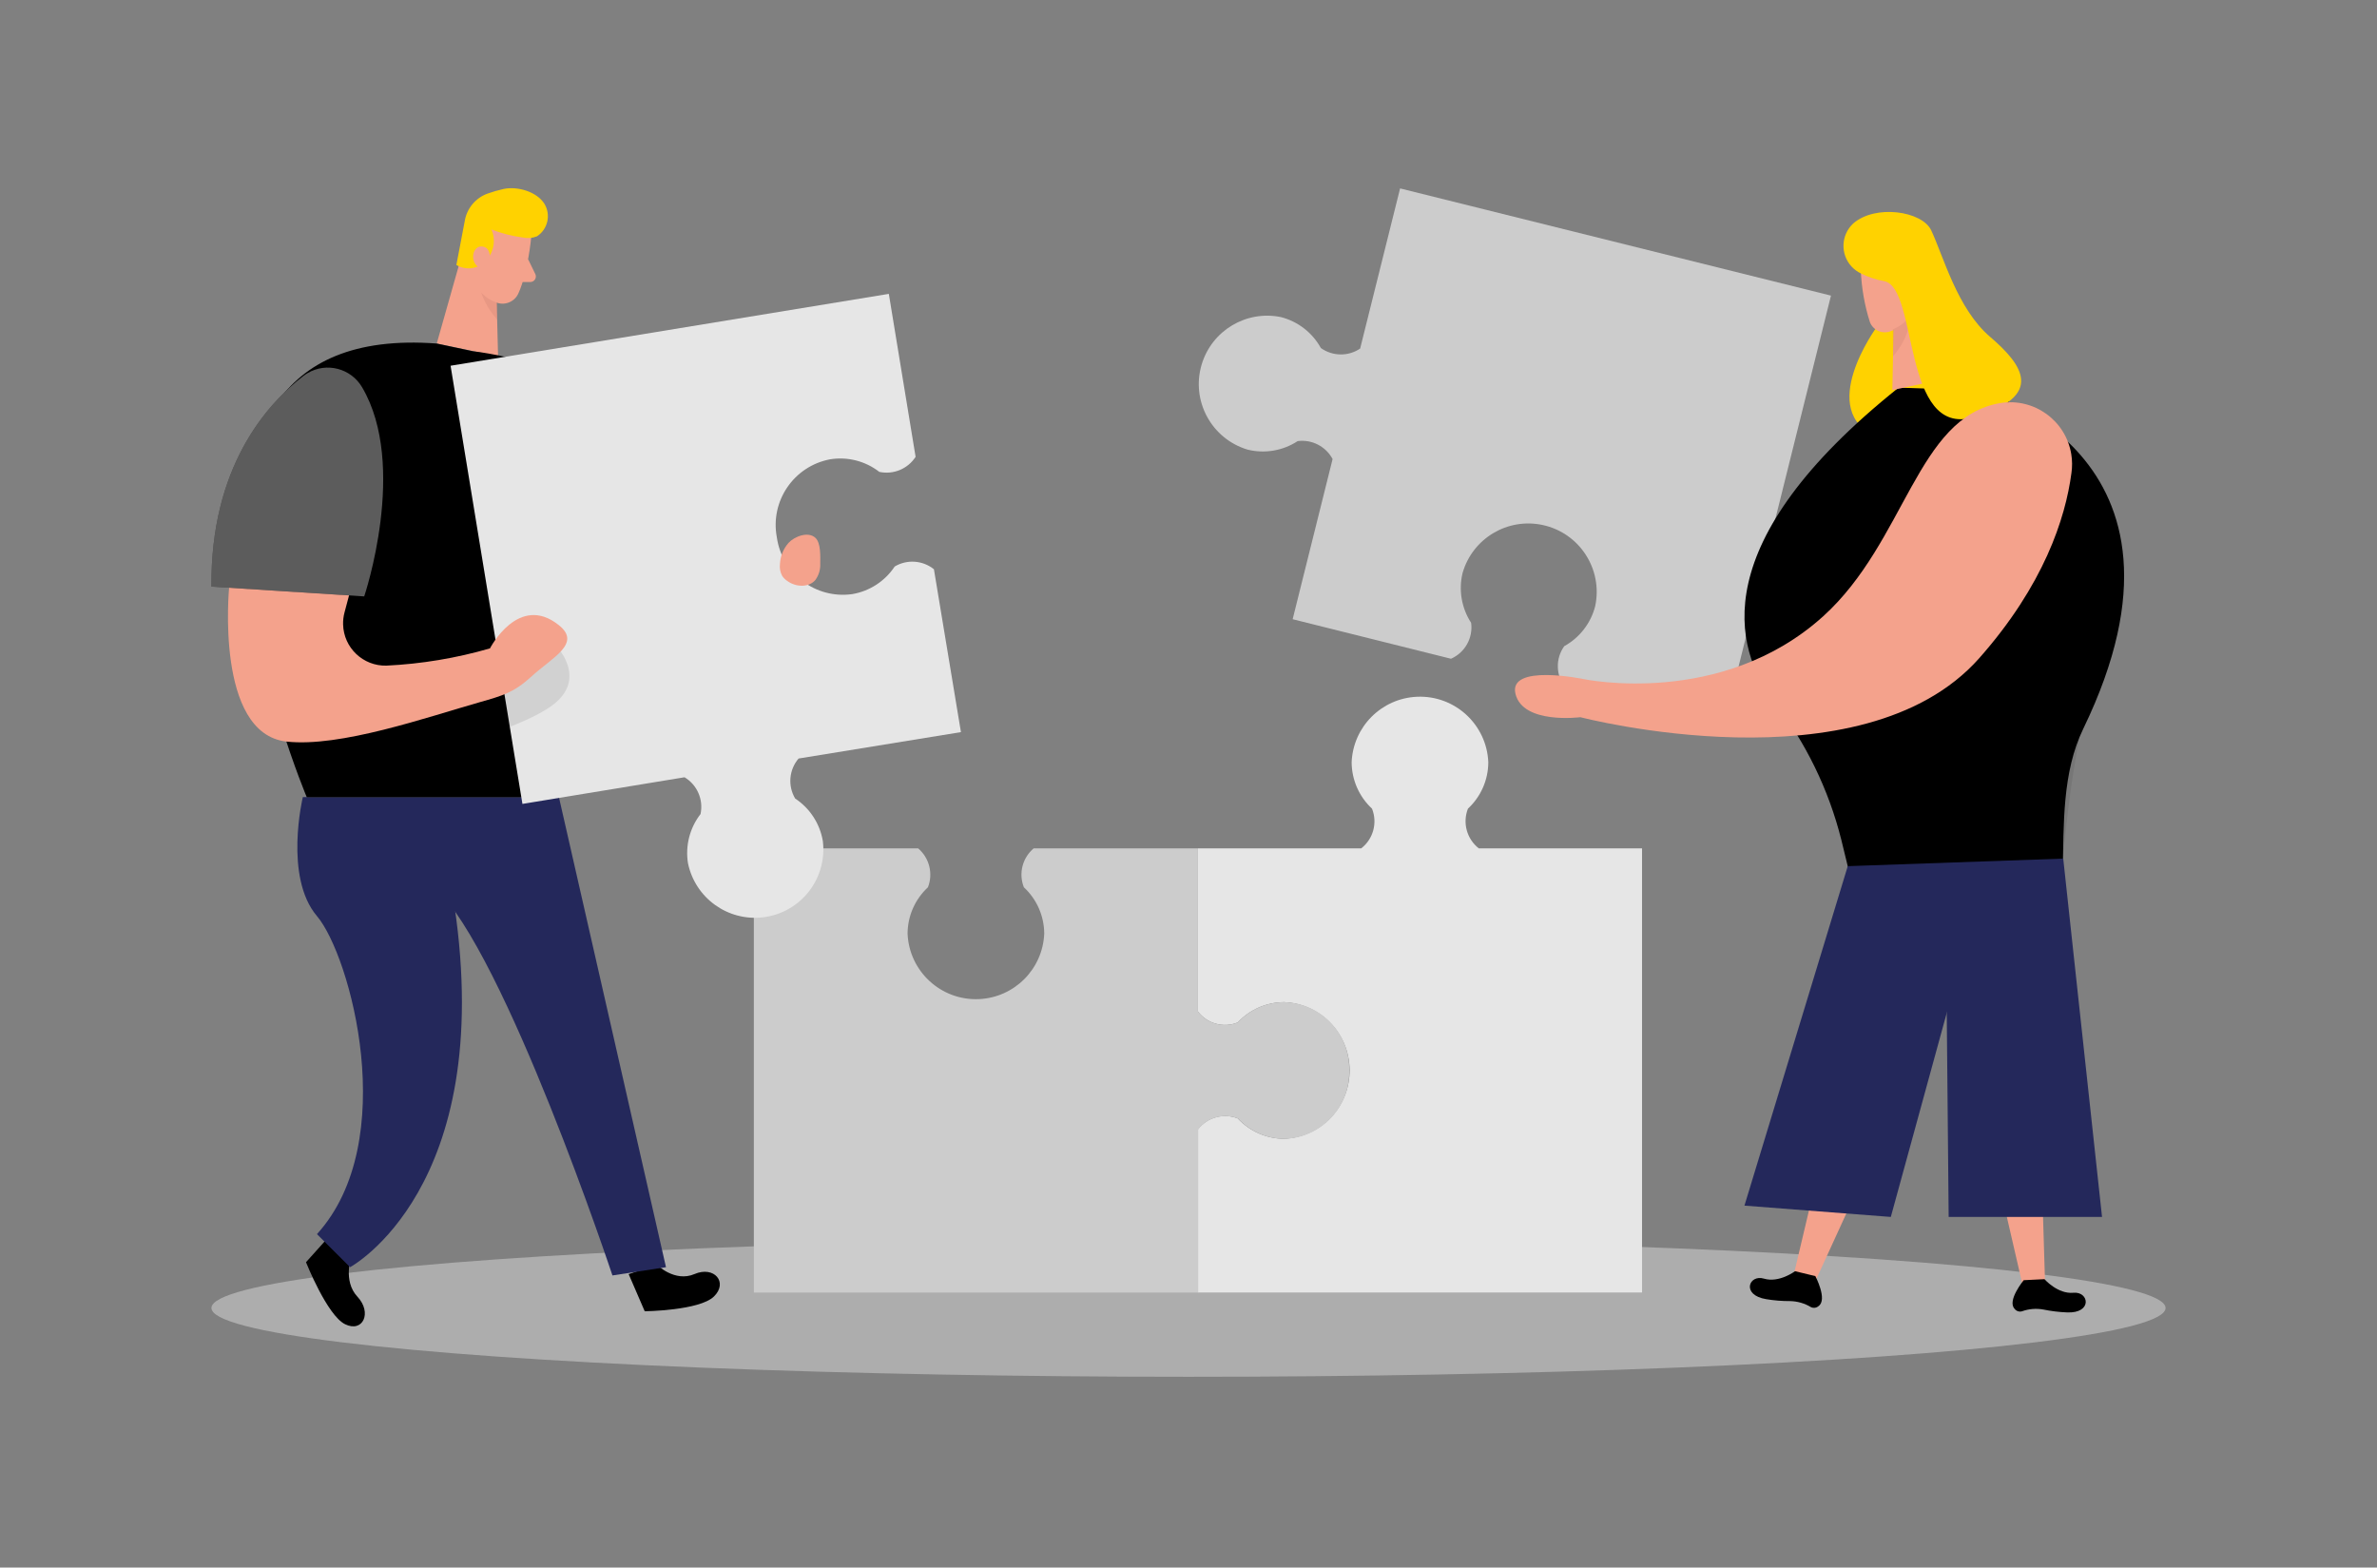 <?xml version="1.0" encoding="UTF-8"?><svg id="_レイヤー_2" xmlns="http://www.w3.org/2000/svg" viewBox="0 0 690 455"><rect x="0" y="0" width="690" height="455" fill="#808080" stroke="none"/><defs><style>.cls-1{fill:#ce8172;opacity:.31;}.cls-1,.cls-2,.cls-3,.cls-4,.cls-5{isolation:isolate;}.cls-6{fill:#f4a28c;}.cls-2{opacity:.08;}.cls-7,.cls-4{fill:#e6e6e6;}.cls-3{opacity:.09;}.cls-8{fill:none;}.cls-9{fill:#ccc;}.cls-10{fill:#24285b;}.cls-4{opacity:.45;}.cls-5{fill:#fff;opacity:.36;}.cls-11{fill:#ffd200;}</style></defs><g id="design"><g><g><rect class="cls-8" width="690" height="454.25"/><g><ellipse class="cls-4" cx="345.002" cy="379.65" rx="283.625" ry="19.975"/><path class="cls-9" d="M531.501,85.804l-31.187,125.167-45.982-11.456c-2.732-3.487-2.838-8.358-.261-11.96,4.475-2.467,7.729-6.677,8.988-11.63,2.279-10.725-4.567-21.267-15.292-23.546-10.18-2.163-20.302,3.901-23.197,13.898-1.21,4.967-.317,10.212,2.469,14.499,.6,4.391-1.784,8.647-5.841,10.431l-45.964-11.474,11.595-46.486c-1.967-3.675-6.001-5.752-10.135-5.215-4.281,2.799-9.53,3.699-14.499,2.486-10.511-3.119-16.504-14.169-13.385-24.681,2.926-9.861,12.9-15.854,22.981-13.808,4.953,1.259,9.163,4.513,11.63,8.988,3.396,2.428,7.943,2.491,11.404,.156l11.595-46.486,125.08,31.118Z"/><path class="cls-11" d="M544.8,94.896s-18.045,24.547,.261,32.005,19.87-19.731,19.87-19.731l-8.258-18.236-11.874,5.963Z"/><path d="M551.128,112.523l23.121,.748s69.398,17.871,30.509,98.204c-6.171,12.725-5.65,27.693-5.998,41.722l-.087,3.651h-60.984l-3.199-13.125c-3.658-14.566-10.307-28.212-19.523-40.071-11.769-15.472-20.114-46.19,36.159-91.129Z"/><path class="cls-6" d="M540.158,78.398c.201,5.131,1.089,10.212,2.642,15.107,.934,2.387,3.626,3.566,6.013,2.633,.006-.002,.013-.005,.019-.008,3.823-1.282,6.542-4.681,6.954-8.692l1.738-8.344c.353-3.498-1.534-6.84-4.711-8.344-5.598-3.025-13.108,2.034-12.656,7.649Z"/><polygon class="cls-6" points="557.247 80.658 565.661 109.724 549.32 113.219 549.755 90.654 557.247 80.658"/><path class="cls-1" d="M549.459,95.591c1.991-.779,3.712-2.12,4.955-3.859,0,0,.452,5.511-4.902,11.682l-.052-7.823Z"/><path class="cls-11" d="M537.968,64.855c-3.592,3.327-3.807,8.937-.48,12.529,.758,.819,1.664,1.487,2.67,1.969,2.15,1.078,4.446,1.84,6.815,2.26,9.926,1.912,5.024,45.634,25.955,39.48,20.931-6.154,14.203-15.229,4.711-23.365-9.492-8.136-13.473-23.295-17.071-30.927-2.677-5.546-16.185-7.545-22.6-1.947Z"/><polygon class="cls-6" points="590.747 276.996 593.65 372.697 587.479 374.574 566.652 284.35 590.747 276.996"/><path d="M593.476,371.289s3.825,4.381,8.397,3.946,5.58,6.015-1.843,5.702c-2.308-.09-4.605-.369-6.867-.834-2.09-.384-4.244-.204-6.241,.522-.799,.218-1.649-.08-2.138-.748-2.225-2.364,2.66-8.292,2.66-8.292l6.032-.296Z"/><polygon class="cls-6" points="542.679 277.135 520.618 370.315 526.268 373.392 564.792 289.182 542.679 277.135"/><path d="M521.07,368.976s-4.624,3.477-9.022,2.156c-4.398-1.321-6.676,4.781,.661,5.963,2.298,.383,4.624,.569,6.954,.556,2.116,.048,4.184,.647,5.998,1.738,.738,.369,1.626,.252,2.243-.296,2.66-1.878-.939-8.692-.939-8.692l-5.893-1.426Z"/><path class="cls-2" d="M572.337,144.25s-8.101,31.848,5.076,53.526c13.177,21.678-10.761,52.57-10.761,52.57l32.265-1.13s1.964-29.658,9.457-55.091c7.493-25.433-36.038-49.876-36.038-49.876Z"/><polygon class="cls-10" points="536.369 251.406 598.917 249.216 610.182 353.226 565.661 353.226 564.931 275.553 536.369 251.406"/><polygon class="cls-10" points="536.369 251.406 506.381 349.941 548.868 353.226 573.276 264.201 536.369 251.406"/><path class="cls-6" d="M580.646,116.991c9.789-1.592,19.016,5.052,20.608,14.842,.295,1.814,.31,3.662,.044,5.481-1.738,13.16-8.032,32.543-26.754,53.718-34.073,38.489-115.797,17.141-115.797,17.141,0,0-16.619,2.156-18.827-6.745-2.208-8.901,19.818-4.311,19.818-4.311,0,0,39.984,8.466,69.537-18.271,23.938-21.713,27.154-57.768,51.371-61.853Z"/><path class="cls-7" d="M429.264,246.243c-3.482-2.723-4.762-7.411-3.147-11.526,3.755-3.476,5.896-8.356,5.911-13.473-.459-10.955-9.711-19.464-20.666-19.005-10.312,.432-18.573,8.693-19.005,19.005,.023,5.115,2.162,9.992,5.911,13.473,1.643,4.11,.367,8.811-3.129,11.526h-47.39v47.39c2.707,3.507,7.412,4.792,11.526,3.147,3.485-3.741,8.36-5.88,13.473-5.911,10.955,.459,19.464,9.711,19.005,20.666-.432,10.312-8.693,18.573-19.005,19.005-5.115-.023-9.992-2.162-13.473-5.911-4.115-1.615-8.802-.336-11.526,3.147v47.39h128.905V246.243h-47.39Z"/><path class="cls-9" d="M391.662,310.739c.243,10.667-8.179,19.524-18.845,19.818-5.115-.023-9.992-2.162-13.473-5.911-4.115-1.615-8.802-.336-11.526,3.147v47.39H218.827V246.243h47.685c3.265,2.772,4.411,7.311,2.851,11.3-3.751,3.471-5.892,8.345-5.911,13.455,.459,10.955,9.711,19.464,20.666,19.005,10.312-.432,18.573-8.693,19.005-19.005-.019-5.111-2.16-9.984-5.911-13.455-1.582-3.988-.433-8.54,2.851-11.3h47.685v47.39c2.707,3.507,7.412,4.792,11.526,3.147,3.485-3.741,8.36-5.88,13.473-5.911,10.709,.266,19.177,9.161,18.914,19.87Z"/><path d="M190.63,367.064s5.215,5.215,10.952,2.747c5.737-2.469,9.857,2.399,5.667,6.502-4.19,4.103-20.096,4.294-20.096,4.294l-4.659-10.778,8.136-2.764Z"/><path d="M102.022,364.665s-2.59,7.093,1.738,11.717c4.329,4.624,1.599,10.535-3.599,7.979s-11.335-17.993-11.335-17.993l7.719-8.605,5.476,6.902Z"/><path class="cls-10" d="M87.906,231.362s-5.563,23.156,4.103,34.543c9.666,11.387,24.477,65.33,0,92.311l9.614,9.596s42.383-22.773,30.301-104.897l30.249-31.553H87.906Z"/><path class="cls-10" d="M162.241,231.362l31.083,136.449-15.542,2.399s-31.083-93.51-51.597-112.702l36.055-26.146Z"/><path d="M169.421,111.393s32.404,13.821,27.45,64.426l-31.657-2.712,4.207-61.714Z"/><path class="cls-5" d="M169.421,111.393s32.404,13.821,27.45,64.426l-31.657-2.712,4.207-61.714Z"/><polygon class="cls-6" points="135.747 68.054 126.777 99.711 144.579 103.414 143.97 78.885 135.747 68.054"/><path class="cls-1" d="M144.335,84.256c-2.18-.834-4.07-2.284-5.441-4.172,0,0-.452,5.998,5.424,12.691l.017-8.518Z"/><path d="M126.777,99.711l10.552,2.243s48.328,5.215,50.293,32.474c1.964,27.259-25.346,96.97-25.346,96.97H89.053S30.346,92.514,126.777,99.711Z"/><path class="cls-7" d="M225.503,155.967c1.498,10.592,11.294,17.967,21.887,16.48,5.04-.852,9.502-3.753,12.325-8.014,3.59-2.14,8.131-1.821,11.387,.8l7.84,47.268-47.129,7.666c-2.781,3.26-3.179,7.929-.991,11.613,4.268,2.82,7.176,7.282,8.032,12.325,1.346,10.882-6.384,20.794-17.266,22.14-10.274,1.271-19.8-5.567-21.884-15.708-.809-5.052,.513-10.214,3.651-14.255,.892-4.184-.973-8.473-4.642-10.674l-47.059,7.736-20.861-127.184,127.218-20.861,7.771,47.303c-2.263,3.503-6.458,5.24-10.535,4.363-4.041-3.138-9.203-4.46-14.255-3.651-10.523,1.965-17.462,12.088-15.497,22.612,.002,.013,.005,.027,.008,.04Z"/><path class="cls-6" d="M154.192,68.923s-.887,9.996-3.72,16.254c-1.149,2.536-4.136,3.661-6.672,2.513-.007-.003-.014-.006-.021-.009-4.086-1.574-6.869-5.398-7.11-9.77l-1.426-9.162c-.194-3.824,2.051-7.353,5.598-8.796,6.293-2.973,14.203,2.955,13.351,8.97Z"/><path class="cls-3" d="M105.099,112.384s25.051,14.551,19.227,47.459c-5.824,32.909-15.472,44.226,5.215,39.636,20.687-4.589,29.153-14.968,29.153-14.968,0,0,14.864,12.169,0,21.331-14.864,9.162-35.029,9.179-38.245,25.468h-31.396s-2.538-7.128-5.911-16.115c-3.373-8.988,21.956-102.811,21.956-102.811Z"/><path class="cls-11" d="M151.671,68.923c-3.082-.415-6.104-1.191-9.005-2.312,1.317,3.063,.688,6.615-1.599,9.04-2.193,2.422-5.795,2.947-8.588,1.252l2.416-12.691c.59-3.711,3.166-6.801,6.71-8.049,1.506-.536,3.045-.978,4.607-1.321,3.981-.834,9.614,.765,11.821,4.311,1.955,3.225,.983,7.42-2.19,9.457-1.328,.521-2.782,.631-4.172,.313Z"/><path class="cls-6" d="M142.18,75.564s.608-3.807-2.312-4.033-3.825,5.215,0,6.502l2.312-2.469Z"/><path class="cls-6" d="M66.506,170.604s-4.12,42.279,16.637,44.643c15.646,1.738,40.801-7.075,56.151-11.439,6.641-1.895,9.857-2.781,14.968-7.44,6.119-5.598,14.603-9.579,7.997-14.881-11.717-9.44-20.027,6.71-20.027,6.71-9.789,2.838-19.877,4.518-30.057,5.007-6.776,.172-12.409-5.182-12.581-11.958-.03-1.174,.109-2.345,.412-3.479l3.877-14.568s-27.502-25.781-37.376,7.406Z"/><path class="cls-6" d="M153.306,75.251l2.086,4.294c.384,.806,.042,1.771-.764,2.155-.212,.101-.444,.155-.679,.157h-3.911l3.268-6.606Z"/><path d="M88.08,109.116c-10.796,8.292-27.015,26.598-26.702,61.158l44.347,2.834s12.812-37.95-.626-60.723c-3.248-5.497-10.337-7.32-15.834-4.072-.411,.243-.807,.511-1.185,.803Z"/><path class="cls-5" d="M88.08,109.116c-10.796,8.292-27.015,26.598-26.702,61.158l44.347,2.834s12.812-37.95-.626-60.723c-3.248-5.497-10.337-7.32-15.834-4.072-.411,.243-.807,.511-1.185,.803Z"/><path class="cls-6" d="M228.892,157.583c-1.492,1.689-2.368,3.834-2.486,6.085-.152,1.198,.073,2.413,.643,3.477,.402,.613,.93,1.134,1.547,1.53,2.416,1.738,6.137,1.93,8.066-.296,1.011-1.376,1.52-3.057,1.443-4.763,0-1.982,.226-5.928-1.373-7.475-2.138-2.034-6.171-.4-7.84,1.443Z"/></g></g><rect class="cls-8" width="690" height="455"/></g></g></svg>